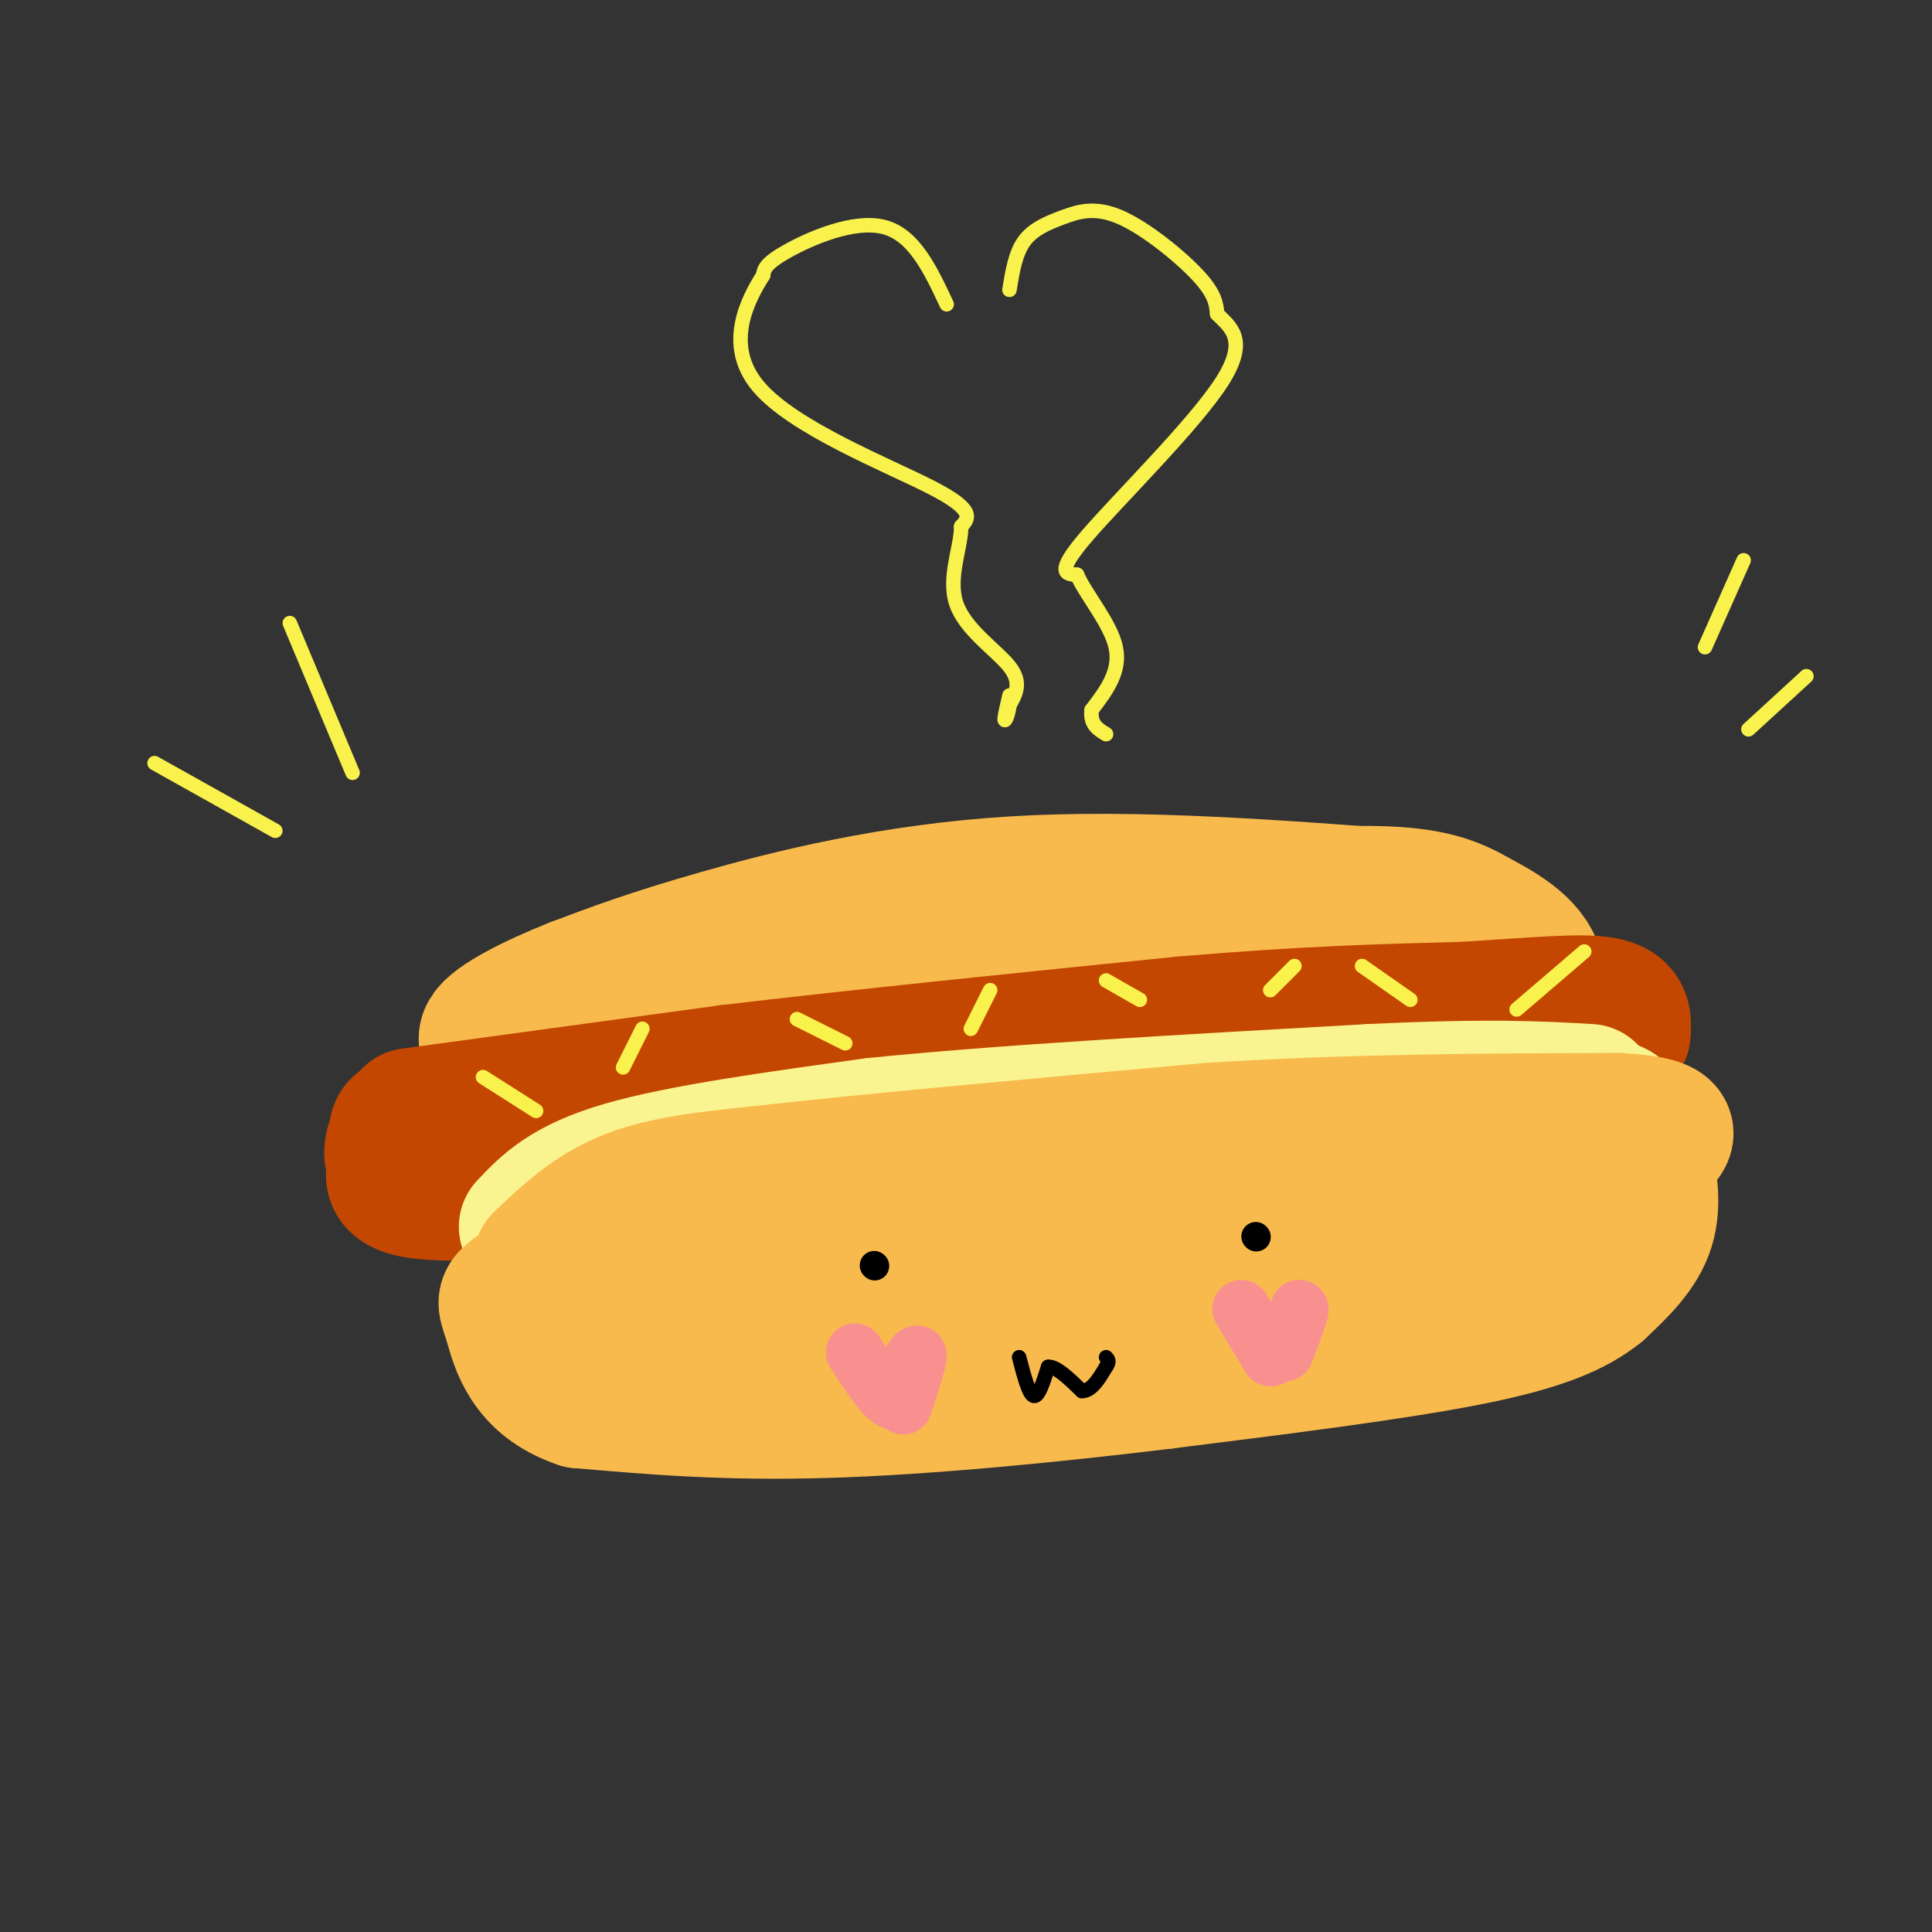 <svg viewBox='0 0 400 400' version='1.1' xmlns='http://www.w3.org/2000/svg' xmlns:xlink='http://www.w3.org/1999/xlink'><rect x="0" y="0" width="400" height="400" fill="#333333" stroke="none"/><g fill='none' stroke='rgb(248,186,77)' stroke-width='28' stroke-linecap='round' stroke-linejoin='round'><path d='M294,186c-29.356,-2.267 -58.711,-4.533 -84,-3c-25.289,1.533 -46.511,6.867 -61,11c-14.489,4.133 -22.244,7.067 -30,10'/><path d='M119,204c-8.998,3.573 -16.494,7.504 -18,10c-1.506,2.496 2.979,3.557 2,6c-0.979,2.443 -7.423,6.270 15,8c22.423,1.730 73.711,1.365 125,1'/><path d='M243,229c30.475,0.476 44.163,1.166 55,-1c10.837,-2.166 18.822,-7.189 22,-11c3.178,-3.811 1.548,-6.411 0,-9c-1.548,-2.589 -3.014,-5.168 -14,-7c-10.986,-1.832 -31.493,-2.916 -52,-4'/><path d='M254,197c-18.826,-0.268 -39.892,1.062 -56,3c-16.108,1.938 -27.260,4.483 -43,8c-15.740,3.517 -36.069,8.005 -26,10c10.069,1.995 50.534,1.498 91,1'/><path d='M220,219c29.631,0.560 58.208,1.458 70,0c11.792,-1.458 6.798,-5.274 4,-8c-2.798,-2.726 -3.399,-4.363 -4,-6'/><path d='M290,205c-6.726,-1.143 -21.542,-1.000 -25,-3c-3.458,-2.000 4.440,-6.143 12,-7c7.560,-0.857 14.780,1.571 22,4'/><path d='M299,199c4.869,1.262 6.042,2.417 7,6c0.958,3.583 1.702,9.595 3,12c1.298,2.405 3.149,1.202 5,0'/><path d='M314,217c2.289,-3.022 5.511,-10.578 4,-16c-1.511,-5.422 -7.756,-8.711 -14,-12'/><path d='M304,189c-5.289,-2.889 -11.511,-4.111 -23,-4c-11.489,0.111 -28.244,1.556 -45,3'/></g>
<g fill='none' stroke='rgb(195,71,1)' stroke-width='28' stroke-linecap='round' stroke-linejoin='round'><path d='M85,231c0.000,0.000 66.000,-9.000 66,-9'/><path d='M151,222c26.667,-3.167 60.333,-6.583 94,-10'/><path d='M245,212c25.333,-2.167 41.667,-2.583 58,-3'/><path d='M303,209c15.289,-0.956 24.511,-1.844 29,-1c4.489,0.844 4.244,3.422 4,6'/><path d='M336,214c-0.889,2.311 -5.111,5.089 -19,8c-13.889,2.911 -37.444,5.956 -61,9'/><path d='M256,231c-25.167,3.167 -57.583,6.583 -90,10'/><path d='M166,241c-27.000,2.667 -49.500,4.333 -72,6'/><path d='M94,247c-14.000,0.000 -13.000,-3.000 -12,-6'/><path d='M82,241c-1.810,-2.131 -0.333,-4.458 0,-6c0.333,-1.542 -0.476,-2.298 5,-3c5.476,-0.702 17.238,-1.351 29,-2'/><path d='M116,230c5.333,-0.333 4.167,-0.167 3,0'/></g>
<g fill='none' stroke='rgb(249,244,144)' stroke-width='28' stroke-linecap='round' stroke-linejoin='round'><path d='M109,254c4.000,-4.250 8.000,-8.500 20,-12c12.000,-3.500 32.000,-6.250 52,-9'/><path d='M181,233c25.833,-2.667 64.417,-4.833 103,-7'/><path d='M284,226c24.667,-1.167 34.833,-0.583 45,0'/><path d='M323,228c5.250,0.333 10.500,0.667 12,2c1.500,1.333 -0.750,3.667 -3,6'/><path d='M332,236c-19.267,1.422 -65.933,1.978 -97,4c-31.067,2.022 -46.533,5.511 -62,9'/><path d='M173,249c-19.833,3.167 -38.417,6.583 -57,10'/></g>
<g fill='none' stroke='rgb(248,186,77)' stroke-width='28' stroke-linecap='round' stroke-linejoin='round'><path d='M112,261c5.250,-5.000 10.500,-10.000 18,-13c7.500,-3.000 17.250,-4.000 27,-5'/><path d='M157,243c20.167,-2.333 57.083,-5.667 94,-9'/><path d='M251,234c29.667,-1.833 56.833,-1.917 84,-2'/><path d='M335,232c14.833,0.833 9.917,3.917 5,7'/><path d='M340,239c1.444,3.844 2.556,9.956 1,15c-1.556,5.044 -5.778,9.022 -10,13'/><path d='M331,267c-4.756,3.844 -11.644,6.956 -27,10c-15.356,3.044 -39.178,6.022 -63,9'/><path d='M241,286c-23.089,2.822 -49.311,5.378 -70,6c-20.689,0.622 -35.844,-0.689 -51,-2'/><path d='M120,290c-10.929,-3.655 -12.750,-11.792 -14,-16c-1.250,-4.208 -1.929,-4.488 0,-6c1.929,-1.512 6.464,-4.256 11,-7'/><path d='M117,261c9.667,-3.400 28.333,-8.400 48,-11c19.667,-2.600 40.333,-2.800 61,-3'/><path d='M226,247c23.500,-0.667 51.750,-0.833 80,-1'/><path d='M306,246c13.461,0.729 7.113,3.051 4,5c-3.113,1.949 -2.992,3.525 -2,5c0.992,1.475 2.855,2.850 -14,6c-16.855,3.150 -52.427,8.075 -88,13'/><path d='M206,275c-29.131,3.488 -57.958,5.708 -71,5c-13.042,-0.708 -10.298,-4.345 -8,-7c2.298,-2.655 4.149,-4.327 6,-6'/><path d='M133,267c-2.533,-1.422 -11.867,-1.978 8,-3c19.867,-1.022 68.933,-2.511 118,-4'/></g>
<g fill='none' stroke='rgb(0,0,0)' stroke-width='6' stroke-linecap='round' stroke-linejoin='round'><path d='M181,262c0.000,0.000 0.100,0.100 0.1,0.1'/><path d='M260,256c0.000,0.000 0.100,0.100 0.1,0.1'/></g>
<g fill='none' stroke='rgb(0,0,0)' stroke-width='3' stroke-linecap='round' stroke-linejoin='round'><path d='M211,281c1.000,3.833 2.000,7.667 3,8c1.000,0.333 2.000,-2.833 3,-6'/><path d='M217,283c1.667,-0.167 4.333,2.417 7,5'/><path d='M224,288c2.000,0.000 3.500,-2.500 5,-5'/><path d='M229,283c0.833,-1.167 0.417,-1.583 0,-2'/></g>
<g fill='none' stroke='rgb(249,144,144)' stroke-width='12' stroke-linecap='round' stroke-linejoin='round'><path d='M177,280c3.083,4.750 6.167,9.500 8,10c1.833,0.500 2.417,-3.250 3,-7'/><path d='M188,283c1.044,-1.978 2.156,-3.422 2,-2c-0.156,1.422 -1.578,5.711 -3,10'/><path d='M257,271c0.000,0.000 6.000,10.000 6,10'/><path d='M263,281c2.000,0.000 4.000,-5.000 6,-10'/><path d='M269,271c0.500,-0.167 -1.250,4.417 -3,9'/></g>
<g fill='none' stroke='rgb(249,242,77)' stroke-width='3' stroke-linecap='round' stroke-linejoin='round'><path d='M100,223c0.000,0.000 11.000,7.000 11,7'/><path d='M133,213c0.000,0.000 -4.000,8.000 -4,8'/><path d='M165,211c0.000,0.000 10.000,5.000 10,5'/><path d='M205,205c0.000,0.000 -4.000,8.000 -4,8'/><path d='M229,203c0.000,0.000 7.000,4.000 7,4'/><path d='M268,200c0.000,0.000 -5.000,5.000 -5,5'/><path d='M282,200c0.000,0.000 10.000,7.000 10,7'/><path d='M328,197c0.000,0.000 -14.000,12.000 -14,12'/><path d='M196,63c-3.378,-7.200 -6.756,-14.400 -13,-16c-6.244,-1.600 -15.356,2.400 -20,5c-4.644,2.600 -4.822,3.800 -5,5'/><path d='M158,57c-3.071,4.821 -8.250,14.375 -1,23c7.250,8.625 26.929,16.321 36,21c9.071,4.679 7.536,6.339 6,8'/><path d='M199,109c0.048,4.179 -2.833,10.625 -1,16c1.833,5.375 8.381,9.679 11,13c2.619,3.321 1.310,5.661 0,8'/><path d='M209,146c-0.267,2.133 -0.933,3.467 -1,3c-0.067,-0.467 0.467,-2.733 1,-5'/><path d='M209,60c0.604,-3.743 1.209,-7.486 3,-10c1.791,-2.514 4.769,-3.797 8,-5c3.231,-1.203 6.716,-2.324 12,0c5.284,2.324 12.367,8.093 16,12c3.633,3.907 3.817,5.954 4,8'/><path d='M252,65c2.488,2.595 6.708,5.083 1,14c-5.708,8.917 -21.345,24.262 -28,32c-6.655,7.738 -4.327,7.869 -2,8'/><path d='M223,119c1.689,4.000 6.911,10.000 8,15c1.089,5.000 -1.956,9.000 -5,13'/><path d='M226,147c-0.333,3.000 1.333,4.000 3,5'/><path d='M32,158c0.000,0.000 25.000,14.000 25,14'/><path d='M60,129c0.000,0.000 13.000,31.000 13,31'/><path d='M361,116c0.000,0.000 -8.000,18.000 -8,18'/><path d='M362,151c0.000,0.000 12.000,-11.000 12,-11'/></g>
</svg>